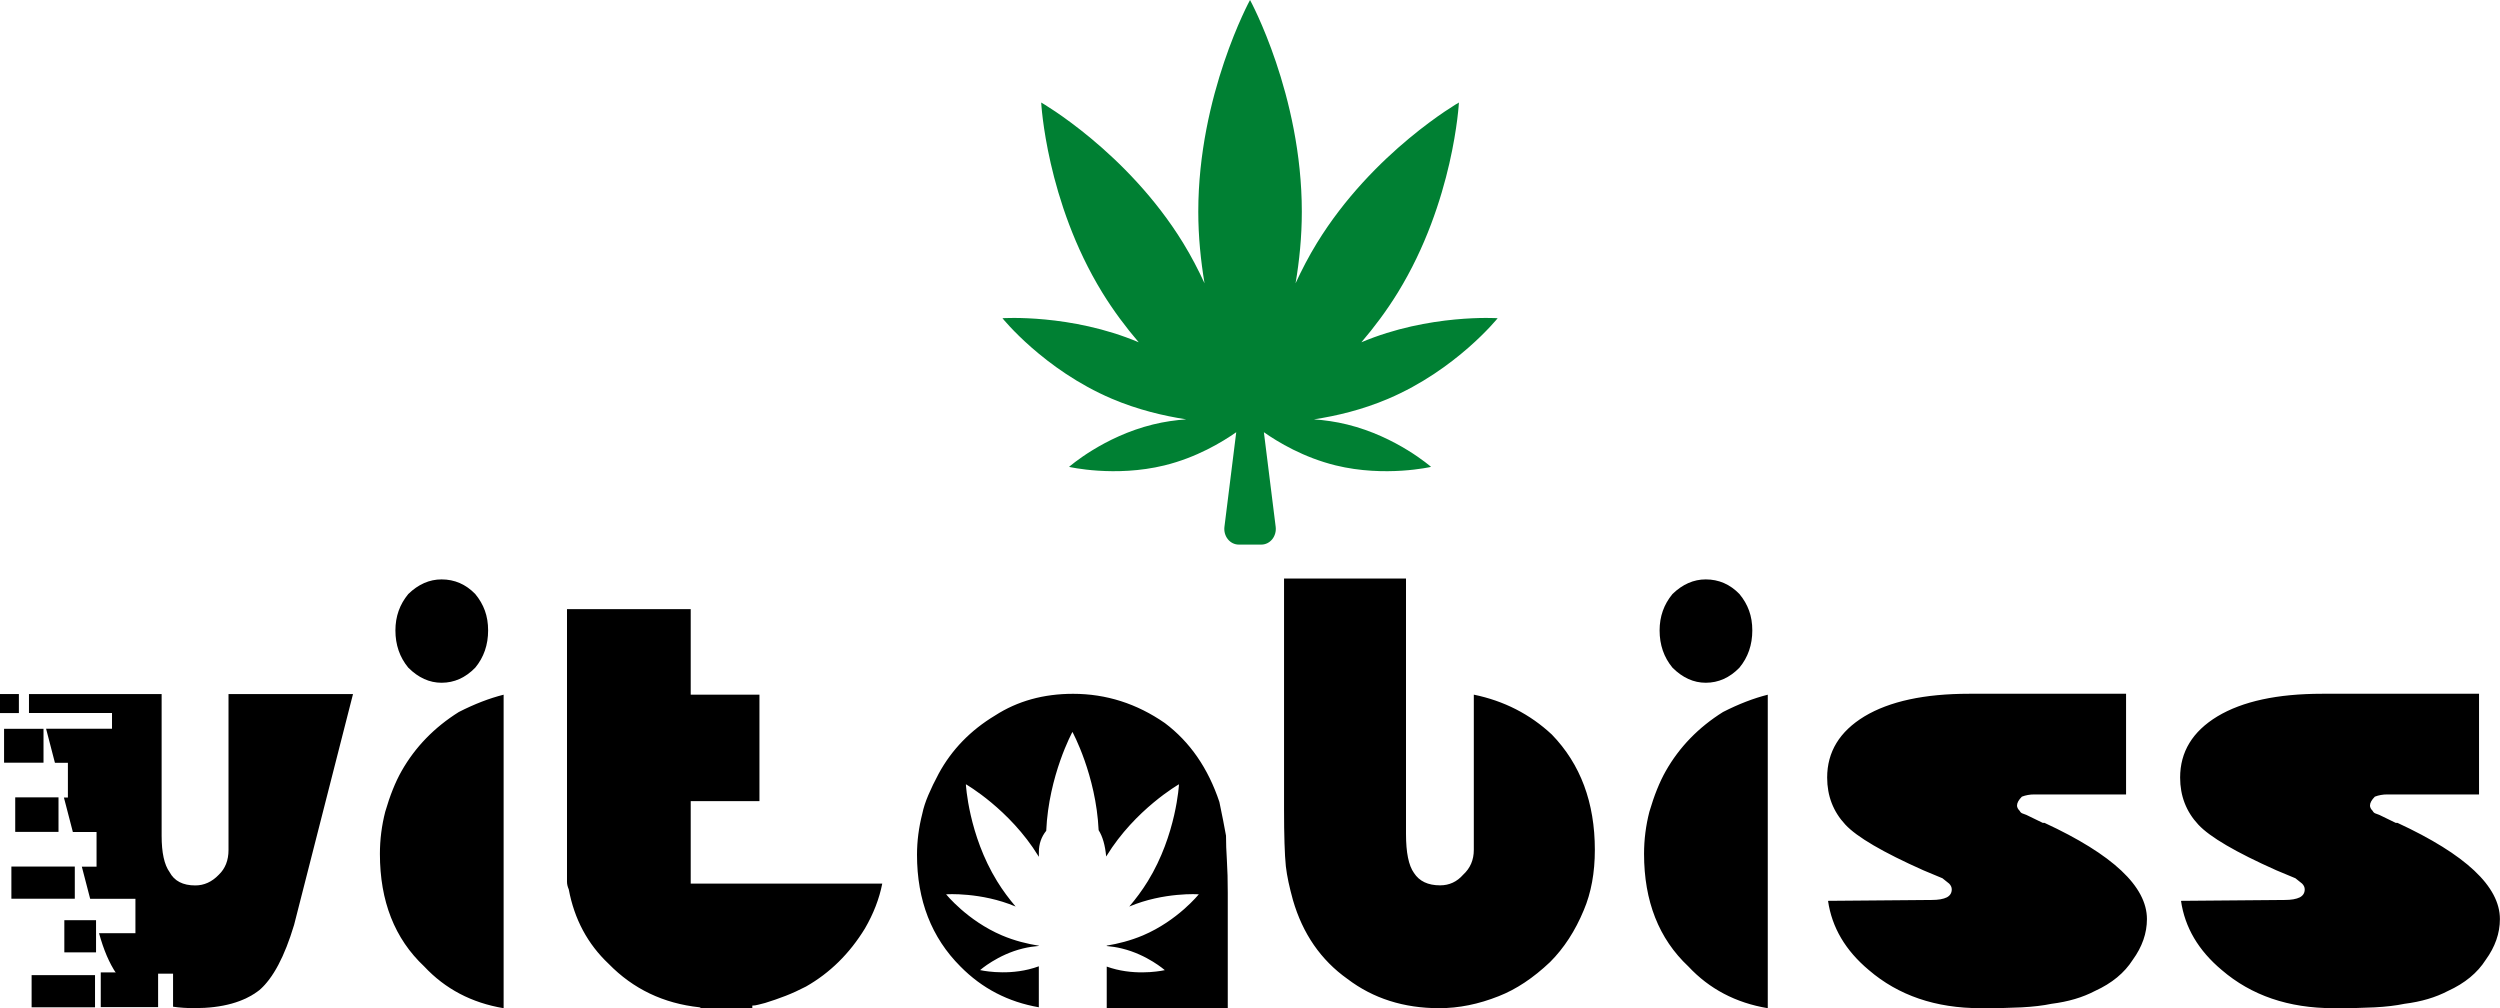 <?xml version="1.0" encoding="UTF-8"?>
<svg id="Ebene_2" data-name="Ebene 2" xmlns="http://www.w3.org/2000/svg" viewBox="0 0 540.13 217.82">
  <defs>
    <style>
      .cls-1 {
        fill: #008033;
      }

      .cls-1, .cls-2 {
        fill-rule: evenodd;
      }
    </style>
  </defs>
  <g id="Ebene_1-2" data-name="Ebene 1">
    <g id="Ebene_1-3" data-name="Ebene_1">
      <path class="cls-1" d="m323.57,68.75s-14.8-.99-29.44,5.2c2.75-3.21,5.43-6.78,7.87-10.74,12.11-19.71,13.2-41.06,13.2-41.06,0,0-18.55,10.62-30.66,30.33-1.78,2.9-3.29,5.82-4.63,8.72.82-4.84,1.35-10.03,1.35-15.47,0-25.26-11.19-45.73-11.19-45.73,0,0-11.18,20.48-11.18,45.73,0,5.44.54,10.63,1.35,15.47-1.34-2.89-2.85-5.82-4.63-8.72-12.11-19.71-30.66-30.33-30.66-30.33,0,0,1.09,21.34,13.2,41.06,2.43,3.95,5.12,7.53,7.87,10.74-14.65-6.19-29.44-5.2-29.44-5.2,0,0,8.94,11.14,23.64,17.4,5.61,2.39,11.24,3.71,16.06,4.45-2.28.17-4.71.5-7.18,1.11-10.7,2.62-18.13,9.16-18.13,9.16,0,0,9.91,2.3,20.61-.32,6.94-1.7,12.46-5.03,15.51-7.17l-2.55,20.44c-.12.97.15,1.95.74,2.68.59.74,1.45,1.16,2.35,1.16h4.89c.9,0,1.75-.42,2.35-1.16.59-.74.86-1.71.74-2.68l-2.55-20.44c3.05,2.14,8.58,5.47,15.51,7.17,10.7,2.62,20.61.32,20.61.32,0,0-7.43-6.54-18.13-9.16-2.47-.61-4.9-.94-7.18-1.11,4.83-.73,10.46-2.06,16.06-4.45,14.7-6.26,23.64-17.4,23.64-17.4h0Z"/>
      <path d="m108.81,150.09c-3.07.77-6.29,2.01-9.68,3.74-5.3,3.32-9.42,7.57-12.36,12.74-1.34,2.36-2.52,5.3-3.54,8.81-.77,3-1.15,6.04-1.15,9.1,0,10.22,3.19,18.33,9.58,24.33,4.53,4.85,10.25,7.86,17.15,9.01v-67.73h0Zm-23.38-13.89c0,3.13.93,5.81,2.78,8.05,2.17,2.17,4.57,3.26,7.19,3.26,2.75,0,5.17-1.09,7.28-3.26,1.85-2.24,2.78-4.92,2.78-8.05s-.93-5.62-2.78-7.86c-2.04-2.11-4.47-3.16-7.28-3.16-2.62,0-5.01,1.05-7.19,3.16-1.85,2.24-2.78,4.85-2.78,7.86Zm105.19,54.7h-41.39v-17.82h14.85v-22.99h-14.85v-18.49h-26.73v58.92c0,.51.13,1.05.38,1.63,1.21,6.45,4.09,11.82,8.62,16.09,5.3,5.43,11.85,8.56,19.64,9.39,0,0,.06.03.19.1.13.06.26.1.38.1h10.83v-.57c.38,0,.81-.06,1.29-.19.48-.13.97-.26,1.48-.38,1.47-.45,2.94-.96,4.41-1.53,1.47-.57,2.94-1.25,4.41-2.01,5.17-2.94,9.42-7.12,12.74-12.55,1.85-3.19,3.1-6.42,3.74-9.68h0Zm33.82,26.73v-8.86c-.69.25-1.42.48-2.18.66-5.46,1.34-10.51.16-10.51.16,0,0,3.79-3.34,9.25-4.67,1.19-.29,2.35-.46,3.45-.55v-.05c-2.42-.38-5.21-1.05-7.98-2.23-7.49-3.19-12.06-8.88-12.06-8.88,0,0,7.55-.51,15.02,2.65-1.4-1.64-2.77-3.46-4.01-5.48-6.18-10.05-6.74-20.94-6.74-20.94,0,0,9.46,5.42,15.64,15.47l.13.21v-1.03c0-1.75.53-3.29,1.59-4.6.53-11.96,5.66-21.36,5.66-21.36,0,0,5.1,9.33,5.66,21.23.87,1.38,1.41,3.28,1.63,5.69l.09-.14c6.18-10.06,15.64-15.47,15.64-15.47,0,0-.55,10.89-6.73,20.94-1.24,2.02-2.61,3.84-4.01,5.48,7.47-3.16,15.02-2.65,15.02-2.65,0,0-4.56,5.69-12.06,8.88-2.72,1.15-5.45,1.82-7.83,2.21v.09c1.06.09,2.17.26,3.3.54,5.46,1.33,9.25,4.67,9.25,4.67,0,0-5.06,1.18-10.52-.16-.71-.17-1.38-.38-2.03-.61v8.99h26.15v-24.91c0-2.68-.06-5.03-.19-7.04-.13-2.01-.19-3.78-.19-5.32-.19-1.02-.4-2.12-.62-3.3-.22-1.18-.49-2.51-.81-3.98-2.43-7.28-6.35-12.97-11.78-17.05-6.07-4.21-12.68-6.32-19.83-6.32-6.39,0-12.01,1.56-16.86,4.69-5.3,3.19-9.36,7.38-12.17,12.55-.89,1.66-1.64,3.21-2.25,4.65-.61,1.44-1.04,2.76-1.29,3.98-.77,3-1.15,5.97-1.15,8.91,0,9.84,3.13,17.88,9.39,24.14,4.66,4.73,10.31,7.66,16.96,8.81h0Zm93.98-34.01c0,2.17-.77,3.96-2.3,5.36-1.34,1.53-3,2.3-4.98,2.3-2.62,0-4.5-.89-5.65-2.68-1.15-1.6-1.72-4.41-1.72-8.43v-55.18h-26.35v49.82c0,2.87.03,5.33.1,7.38.06,2.04.16,3.7.29,4.98.13,1.09.32,2.22.57,3.4.26,1.18.57,2.47.96,3.88,2.11,7.28,6.04,12.97,11.78,17.05,5.56,4.22,12.17,6.32,19.83,6.32,4.22,0,8.49-.86,12.84-2.59,3.77-1.47,7.47-3.93,11.11-7.38,3-3,5.43-6.74,7.28-11.21,1.6-3.77,2.39-8.11,2.39-13.03,0-10.22-3.1-18.52-9.29-24.91-4.73-4.41-10.35-7.28-16.86-8.62v33.53h0Zm63.52-33.53c-3.07.77-6.29,2.01-9.68,3.74-5.3,3.32-9.42,7.57-12.36,12.74-1.34,2.36-2.52,5.3-3.55,8.81-.77,3-1.15,6.04-1.15,9.1,0,10.22,3.19,18.33,9.58,24.33,4.53,4.85,10.25,7.86,17.15,9.01v-67.73h0Zm-23.38-13.89c0,3.13.93,5.81,2.78,8.05,2.17,2.17,4.57,3.26,7.19,3.26,2.75,0,5.17-1.09,7.28-3.26,1.85-2.24,2.78-4.92,2.78-8.05s-.93-5.62-2.78-7.86c-2.04-2.11-4.47-3.16-7.28-3.16-2.62,0-5.01,1.05-7.19,3.16-1.85,2.24-2.78,4.85-2.78,7.86Zm69.36,81.63c3.45,0,6.4-.06,8.86-.19,2.46-.13,4.61-.38,6.47-.77,3.58-.45,6.71-1.37,9.39-2.78,3.64-1.66,6.35-3.9,8.14-6.71,2.04-2.81,3.07-5.75,3.07-8.81,0-7.03-7.38-13.96-22.13-20.79h-.38l-3.54-1.72c-.38-.13-.69-.24-.91-.34-.22-.1-.4-.27-.53-.53-.38-.38-.58-.77-.58-1.15,0-.57.35-1.21,1.05-1.92.83-.32,1.72-.48,2.68-.48h19.83v-21.75h-33.92c-9.64,0-17.18,1.63-22.61,4.89-5.36,3.26-8.05,7.66-8.05,13.22,0,3.96,1.31,7.35,3.93,10.16,2.49,2.68,8.11,5.97,16.86,9.87l4.12,1.72c.64.51,1.12.89,1.44,1.15.38.38.57.8.57,1.25,0,.77-.35,1.34-1.05,1.72-.77.38-1.85.57-3.26.57l-22.42.19c.83,5.75,3.77,10.73,8.81,14.95,6.39,5.49,14.44,8.24,24.14,8.24h0Zm76.26,0c3.45,0,6.4-.06,8.86-.19,2.46-.13,4.61-.38,6.47-.77,3.58-.45,6.71-1.37,9.39-2.78,3.64-1.66,6.35-3.9,8.14-6.71,2.04-2.81,3.07-5.75,3.07-8.81,0-7.03-7.38-13.96-22.13-20.79h-.38l-3.54-1.72c-.38-.13-.69-.24-.91-.34-.22-.1-.4-.27-.53-.53-.38-.38-.58-.77-.58-1.15,0-.57.35-1.21,1.05-1.92.83-.32,1.72-.48,2.68-.48h19.83v-21.75h-33.92c-9.64,0-17.18,1.63-22.61,4.89-5.37,3.26-8.05,7.66-8.05,13.22,0,3.96,1.31,7.35,3.93,10.16,2.49,2.68,8.11,5.97,16.86,9.87l4.12,1.72c.64.51,1.12.89,1.44,1.15.38.38.57.8.57,1.25,0,.77-.35,1.34-1.05,1.72-.77.38-1.85.57-3.26.57l-22.42.19c.83,5.75,3.77,10.73,8.81,14.95,6.39,5.49,14.43,8.24,24.14,8.24h0Z"/>
      <g id="_155800352" data-name=" 155800352">
        <polygon id="_155800712" data-name=" 155800712" class="cls-2" points="21.77 210.09 34.16 210.09 34.16 217.59 21.77 217.59 21.77 210.09"/>
        <path id="_155800664" data-name=" 155800664" d="m49.37,149.95v33.69c0,2.23-.7,4.02-2.11,5.36-1.47,1.53-3.16,2.3-5.07,2.3-2.68,0-4.53-.96-5.55-2.87-1.15-1.6-1.72-4.21-1.72-7.85v-30.63H6.26v4.1h17.94v3.4h-14.24l1.91,7.36h2.8v7.5h-.86l1.93,7.44h5.12v7.5h-3.18l1.8,6.93h9.78v7.44h-7.86c.98,3.59,2.23,6.51,3.75,8.74h12.24v7.14c1.43.21,2.97.31,4.61.31,6.06,0,10.75-1.31,14.07-3.92,2.94-2.55,5.42-7.24,7.47-14.07l12.73-49.87h-26.9Z"/>
        <polygon id="_155800616" data-name=" 155800616" class="cls-2" points="0 149.95 4.08 149.95 4.08 154.06 0 154.06 0 149.95"/>
        <polygon id="_155800568" data-name=" 155800568" class="cls-2" points=".88 157.46 9.4 157.46 9.4 164.78 .88 164.78 .88 157.46"/>
        <polygon id="_155800520" data-name=" 155800520" class="cls-2" points="3.29 172.27 12.64 172.27 12.64 179.73 3.29 179.73 3.29 172.27"/>
        <polygon id="_155800472" data-name=" 155800472" class="cls-2" points="2.46 187.22 16.16 187.22 16.16 194.17 2.46 194.17 2.46 187.22"/>
        <polygon id="_155800424" data-name=" 155800424" class="cls-2" points="6.83 210.68 20.53 210.68 20.53 217.63 6.83 217.63 6.83 210.68"/>
        <polygon id="_155800376" data-name=" 155800376" class="cls-2" points="13.9 198.81 20.75 198.81 20.75 205.76 13.9 205.76 13.9 198.81"/>
      </g>
    </g>
  </g>
</svg>